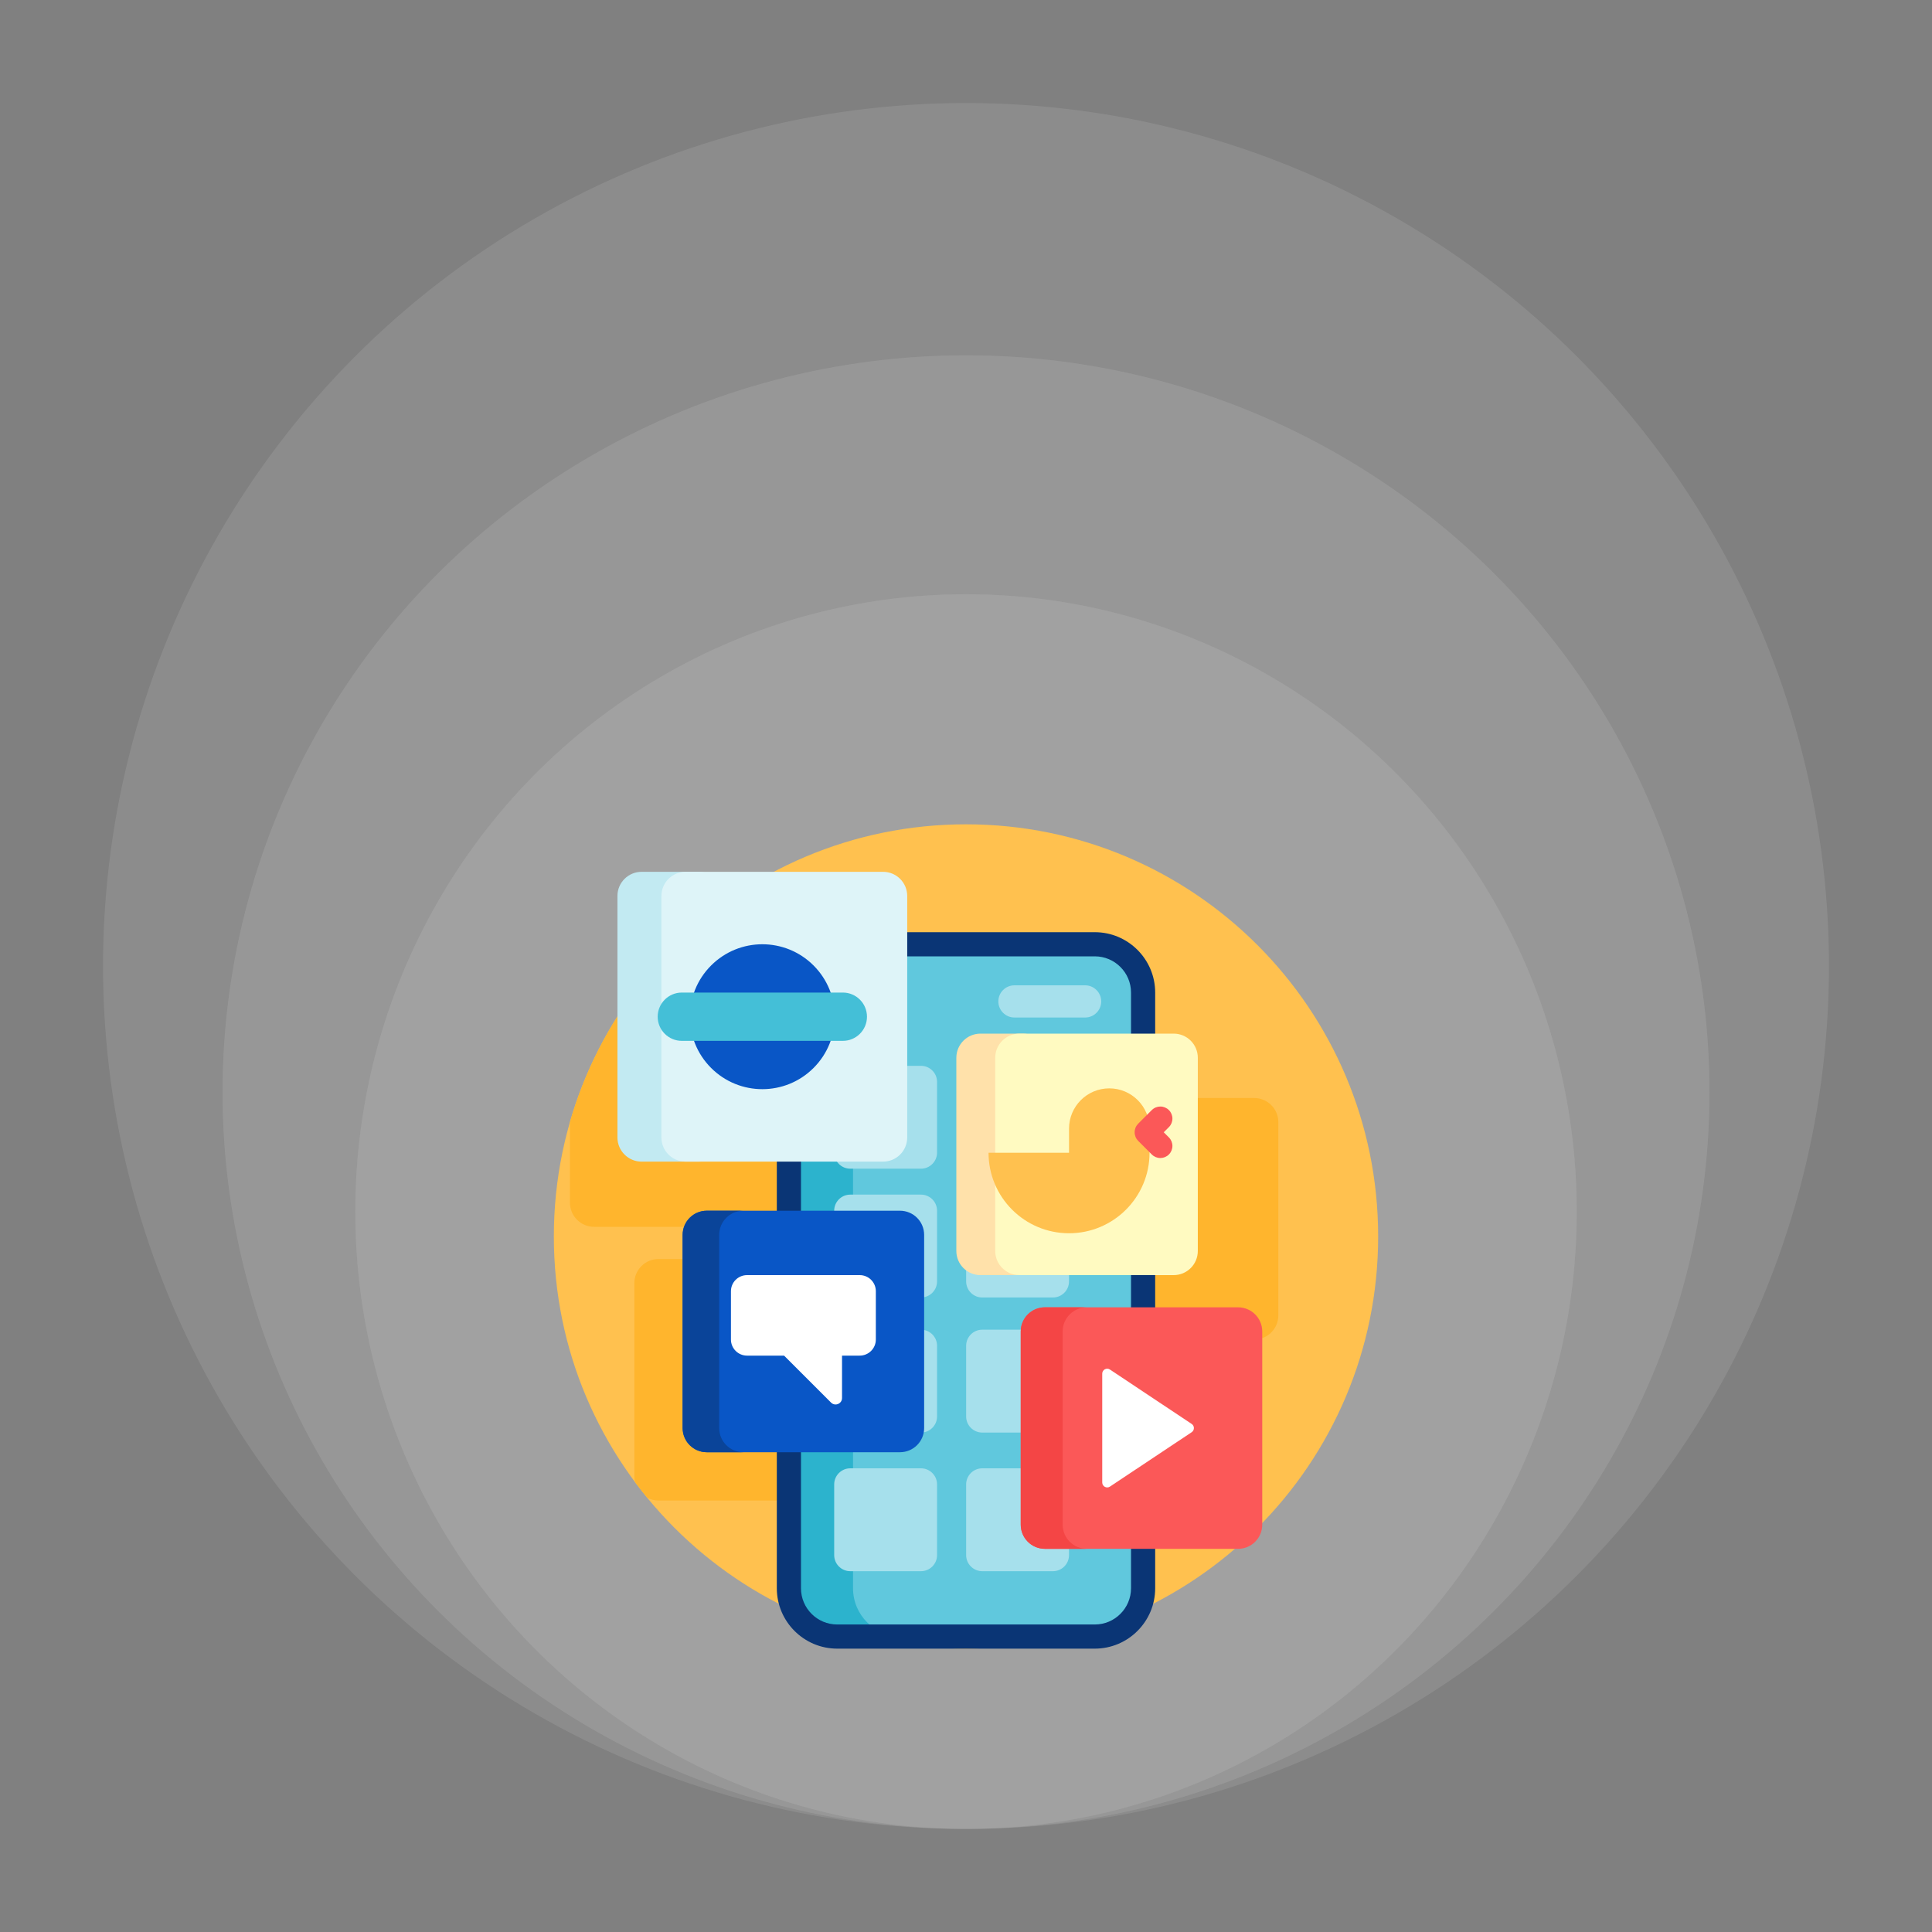 <svg xmlns="http://www.w3.org/2000/svg" width="150" height="150" viewBox="0 0 150 150" fill="none"><rect x="0" y="0" width="150" height="150" fill="#808080" stroke="none"/><ellipse cx="75.002" cy="94.067" rx="47.416" ry="47.931" fill="white" fill-opacity="0.1"></ellipse><ellipse cx="75.001" cy="84.794" rx="57.723" ry="57.208" fill="white" fill-opacity="0.1"></ellipse><ellipse cx="75" cy="75" rx="67" ry="67" fill="white" fill-opacity="0.1"></ellipse><g clip-path="url(#clip0_24_223)"><path d="M107 96C107 113.673 92.673 128 75 128C57.327 128 43 113.673 43 96C43 78.327 57.327 64 75 64C92.673 64 107 78.327 107 96Z" fill="#FFC14F"></path><path d="M99.25 87.125V102.125C99.25 103.161 98.41 104 97.375 104H82.375C81.34 104 80.5 103.161 80.5 102.125V87.125C80.5 86.09 81.34 85.25 82.375 85.25H97.375C98.41 85.25 99.25 86.09 99.25 87.125ZM63 93.375V78.375C63 77.34 62.16 76.5 61.125 76.5H49.626C47.216 79.63 45.373 83.22 44.25 87.114V93.375C44.25 94.41 45.09 95.25 46.125 95.25H61.125C62.16 95.25 63 94.41 63 93.375ZM66.125 97.75H51.125C50.09 97.75 49.25 98.59 49.25 99.625V114.625C49.25 114.78 49.269 114.931 49.304 115.075C49.609 115.485 49.924 115.888 50.248 116.282C50.518 116.426 50.819 116.5 51.125 116.5H66.125C67.16 116.5 68 115.661 68 114.625V99.625C68 98.59 67.16 97.75 66.125 97.75Z" fill="#FFB52D"></path><path d="M85 127.062H65C62.929 127.062 61.25 125.384 61.25 123.312V77.062C61.25 74.991 62.929 73.312 65 73.312H85C87.071 73.312 88.75 74.991 88.75 77.062V123.312C88.75 125.384 87.071 127.062 85 127.062Z" fill="#60C8DD"></path><path d="M69.979 127.062H65C62.929 127.062 61.25 125.384 61.25 123.312V77.062C61.25 74.991 62.929 73.312 65 73.312H69.979C67.908 73.312 66.229 74.991 66.229 77.062V123.312C66.229 125.384 67.908 127.062 69.979 127.062Z" fill="#2CB3CD"></path><path d="M71.503 111.224H66.016C65.325 111.224 64.766 110.664 64.766 109.974V104.487C64.766 103.797 65.325 103.237 66.016 103.237H71.503C72.193 103.237 72.753 103.797 72.753 104.487V109.974C72.753 110.664 72.193 111.224 71.503 111.224ZM82.998 109.974V104.487C82.998 103.797 82.439 103.237 81.748 103.237H76.261C75.571 103.237 75.011 103.797 75.011 104.487V109.974C75.011 110.664 75.571 111.224 76.261 111.224H81.748C82.439 111.224 82.998 110.664 82.998 109.974ZM72.753 120.737V115.25C72.753 114.56 72.193 114 71.503 114H66.016C65.325 114 64.766 114.56 64.766 115.25V120.737C64.766 121.427 65.325 121.987 66.016 121.987H71.503C72.193 121.987 72.753 121.427 72.753 120.737ZM82.998 120.737V115.25C82.998 114.56 82.439 114 81.748 114H76.261C75.571 114 75.011 114.56 75.011 115.25V120.737C75.011 121.427 75.571 121.987 76.261 121.987H81.748C82.439 121.987 82.998 121.427 82.998 120.737ZM72.753 99.487V94C72.753 93.31 72.193 92.75 71.503 92.75H66.016C65.325 92.75 64.766 93.31 64.766 94V99.487C64.766 100.177 65.325 100.737 66.016 100.737H71.503C72.193 100.737 72.753 100.177 72.753 99.487ZM72.753 89.487V84C72.753 83.31 72.193 82.75 71.503 82.75H66.016C65.325 82.75 64.766 83.31 64.766 84V89.487C64.766 90.177 65.325 90.737 66.016 90.737H71.503C72.193 90.737 72.753 90.177 72.753 89.487ZM85.498 77.75C85.498 77.06 84.939 76.5 84.248 76.5H78.761C78.071 76.5 77.511 77.06 77.511 77.75C77.511 78.44 78.071 79 78.761 79H84.248C84.939 79 85.498 78.44 85.498 77.75ZM82.998 99.487V94C82.998 93.31 82.439 92.75 81.748 92.75H76.261C75.571 92.75 75.011 93.31 75.011 94V99.487C75.011 100.177 75.571 100.737 76.261 100.737H81.748C82.439 100.737 82.998 100.177 82.998 99.487Z" fill="#A6E0EC"></path><path d="M85 72.375H65C62.415 72.375 60.312 74.478 60.312 77.062V123.312C60.312 125.897 62.415 128 65 128H85C87.585 128 89.688 125.897 89.688 123.312V77.062C89.688 74.478 87.585 72.375 85 72.375ZM87.812 123.312C87.812 124.863 86.551 126.125 85 126.125H65C63.449 126.125 62.188 124.863 62.188 123.312V77.062C62.188 75.512 63.449 74.25 65 74.25H85C86.551 74.25 87.812 75.512 87.812 77.062V123.312Z" fill="#0A3575"></path><path d="M54.25 90.188H49.812C48.777 90.188 47.938 89.348 47.938 88.312V69.562C47.938 68.527 48.777 67.688 49.812 67.688H54.25C55.285 67.688 56.125 68.527 56.125 69.562V88.312C56.125 89.348 55.285 90.188 54.25 90.188Z" fill="#C2EAF2"></path><path d="M68.561 90.188H53.227C52.191 90.188 51.352 89.348 51.352 88.312V69.562C51.352 68.527 52.191 67.688 53.227 67.688H68.561C69.597 67.688 70.436 68.527 70.436 69.562V88.312C70.436 89.348 69.597 90.188 68.561 90.188Z" fill="#DEF4F8"></path><path d="M79.42 99H76.125C75.09 99 74.25 98.16 74.25 97.125V82.125C74.25 81.09 75.09 80.25 76.125 80.25H79.42C80.456 80.25 81.295 81.09 81.295 82.125V97.125C81.295 98.16 80.456 99 79.42 99Z" fill="#FFE1AA"></path><path d="M91.123 99H79.144C78.109 99 77.269 98.16 77.269 97.125V82.125C77.269 81.09 78.109 80.25 79.144 80.25H91.123C92.159 80.25 92.998 81.09 92.998 82.125V97.125C92.998 98.16 92.159 99 91.123 99Z" fill="#FFFAC1"></path><path d="M69.875 112.75H54.875C53.84 112.75 53 111.911 53 110.875V95.875C53 94.84 53.84 94 54.875 94H69.875C70.91 94 71.75 94.84 71.75 95.875V110.875C71.75 111.911 70.91 112.75 69.875 112.75Z" fill="#0956C6"></path><path d="M57.713 112.75H54.875C53.84 112.75 53 111.911 53 110.875V95.875C53 94.84 53.84 94 54.875 94H57.713C56.677 94 55.838 94.84 55.838 95.875V110.875C55.838 111.911 56.677 112.75 57.713 112.75Z" fill="#0A4499"></path><path d="M96.125 120.25H81.125C80.09 120.25 79.25 119.411 79.25 118.375V103.375C79.25 102.339 80.09 101.5 81.125 101.5H96.125C97.16 101.5 98 102.339 98 103.375V118.375C98 119.411 97.16 120.25 96.125 120.25Z" fill="#FB5858"></path><path d="M84.38 120.25H81.125C80.09 120.25 79.25 119.411 79.25 118.375V103.375C79.25 102.339 80.09 101.5 81.125 101.5H84.38C83.345 101.5 82.505 102.339 82.505 103.375V118.375C82.505 119.411 83.345 120.25 84.38 120.25Z" fill="#F44545"></path><path d="M63.165 82.915C60.968 85.112 57.407 85.112 55.21 82.915C53.013 80.718 53.013 77.157 55.21 74.96C57.407 72.763 60.968 72.763 63.165 74.96C65.362 77.157 65.362 80.718 63.165 82.915Z" fill="#0956C6"></path><path d="M65.438 80.812H52.938C51.902 80.812 51.062 79.973 51.062 78.938C51.062 77.902 51.902 77.062 52.938 77.062H65.438C66.473 77.062 67.312 77.902 67.312 78.938C67.312 79.973 66.473 80.812 65.438 80.812Z" fill="#44BFD7"></path><path d="M89.25 87.625V89.5C89.25 92.952 86.452 95.75 83 95.75C79.548 95.75 76.75 92.952 76.75 89.5H83V87.625C83 85.899 84.399 84.5 86.125 84.5C87.851 84.5 89.25 85.899 89.25 87.625Z" fill="#FFC14F"></path><path d="M90.755 88.311C90.929 88.487 91.027 88.726 91.026 88.974C91.026 89.221 90.927 89.459 90.752 89.634C90.576 89.81 90.339 89.908 90.091 89.909C89.843 89.909 89.605 89.812 89.429 89.637L88.368 88.577C88.281 88.489 88.211 88.385 88.164 88.271C88.117 88.156 88.093 88.033 88.094 87.91C88.093 87.786 88.117 87.663 88.164 87.548C88.211 87.434 88.281 87.33 88.368 87.242L89.429 86.182C89.605 86.007 89.843 85.91 90.091 85.91C90.339 85.911 90.576 86.01 90.752 86.185C90.927 86.36 91.026 86.598 91.026 86.846C91.027 87.094 90.929 87.332 90.755 87.508L90.353 87.91L90.755 88.311Z" fill="#FB5858"></path><path d="M86.176 106.331L92.522 110.554C92.751 110.707 92.751 111.043 92.522 111.196L86.176 115.419C85.92 115.59 85.577 115.406 85.577 115.099V106.651C85.577 106.344 85.92 106.16 86.176 106.331ZM68 100.25V104C68 104.69 67.44 105.25 66.75 105.25H65.375V108.543C65.375 108.988 64.836 109.211 64.522 108.896L60.875 105.25H58C57.31 105.25 56.75 104.69 56.75 104V100.25C56.75 99.56 57.31 99 58 99H66.75C67.44 99 68 99.56 68 100.25Z" fill="white"></path></g><defs><clipPath id="clip0_24_223"><rect width="64" height="64" fill="white" transform="translate(43 64)"></rect></clipPath></defs></svg>